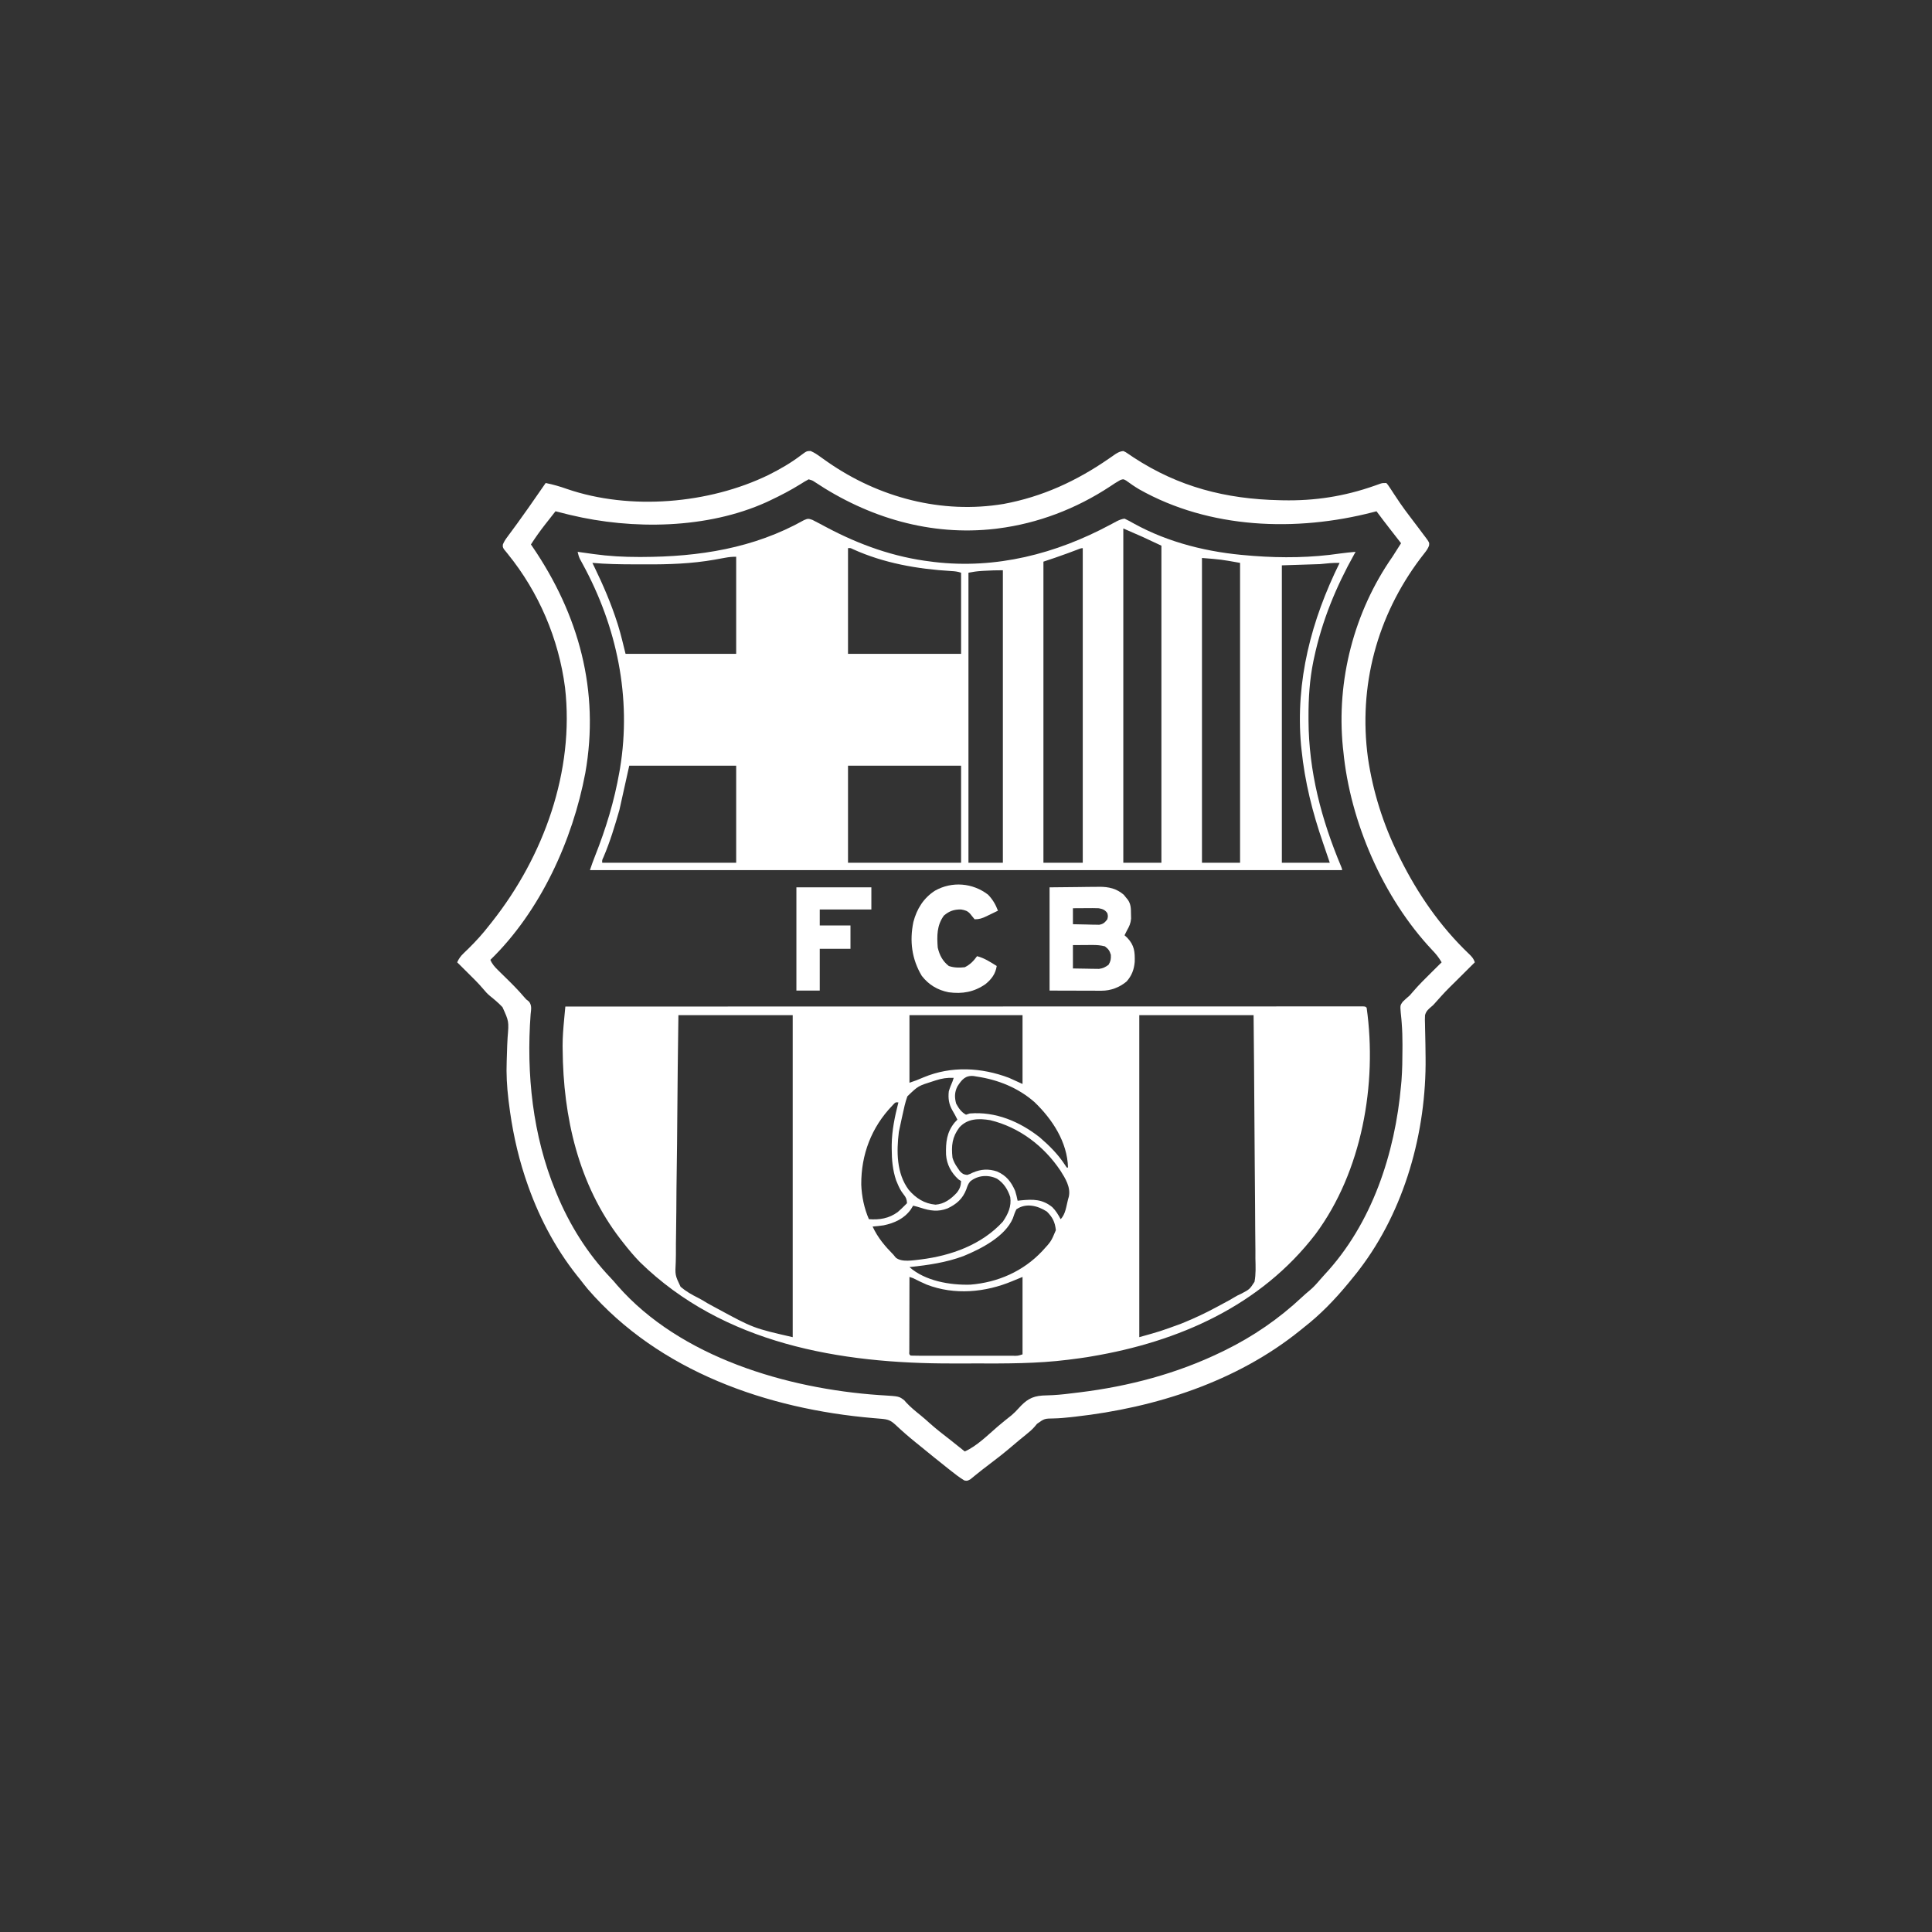 <?xml version="1.0" encoding="UTF-8"?>
<svg version="1.1" xmlns="http://www.w3.org/2000/svg" width="1572" height="1572">
<rect width="100%" height="100%" fill="#333333" stroke="none"/>
<path d="M0 0 C62.05 -0.017 124.1 -0.033 186.151 -0.042 C187.527 -0.043 187.527 -0.043 188.931 -0.043 C208.871 -0.046 228.81 -0.049 248.75 -0.051 C258.527 -0.052 268.305 -0.054 278.082 -0.055 C279.055 -0.055 280.028 -0.055 281.031 -0.055 C312.598 -0.06 344.166 -0.067 375.734 -0.076 C408.16 -0.086 440.585 -0.092 473.011 -0.094 C477.586 -0.094 482.16 -0.095 486.735 -0.095 C488.085 -0.095 488.085 -0.095 489.463 -0.095 C503.987 -0.096 518.511 -0.101 533.034 -0.107 C547.617 -0.113 562.2 -0.115 576.783 -0.114 C585.459 -0.113 594.135 -0.115 602.811 -0.121 C608.595 -0.125 614.379 -0.125 620.164 -0.122 C623.467 -0.12 626.77 -0.121 630.073 -0.125 C633.618 -0.129 637.164 -0.127 640.71 -0.123 C641.752 -0.126 642.794 -0.128 643.867 -0.131 C645.27 -0.128 645.27 -0.128 646.702 -0.124 C647.514 -0.124 648.326 -0.125 649.163 -0.125 C651 0 651 0 652 1 C660.688 63.071 648.203 134.211 610.397 185.16 C565.746 243.384 499.092 272.793 427.938 284.688 C426.824 284.878 425.711 285.068 424.564 285.264 C420.384 285.926 416.199 286.477 412 287 C411.023 287.127 410.047 287.255 409.041 287.386 C383.82 290.565 358.585 290.464 333.201 290.391 C327.204 290.374 321.208 290.384 315.211 290.401 C223.519 290.625 128.815 274.483 60.688 207.938 C55.771 202.9 51.328 197.547 47 192 C46.247 191.041 45.494 190.082 44.719 189.094 C10.592 144.683 -1.771 89.903 -2.188 34.812 C-2.201 33.871 -2.214 32.929 -2.227 31.959 C-2.235 24.776 -1.66 17.709 -0.986 10.561 C-0.891 9.544 -0.797 8.526 -0.7 7.478 C-0.468 4.985 -0.235 2.492 0 0 Z M92 7 C91.593 35.347 91.262 63.691 91.067 92.04 C90.975 105.204 90.848 118.366 90.642 131.528 C90.462 143.003 90.347 154.476 90.306 165.953 C90.283 172.028 90.228 178.099 90.097 184.173 C89.974 189.897 89.937 195.616 89.964 201.341 C89.959 203.436 89.924 205.531 89.854 207.624 C89.258 218.533 89.258 218.533 93.772 228.018 C98.084 231.694 102.825 234.424 107.882 236.942 C110.591 238.295 113.151 239.858 115.727 241.445 C117.353 242.351 118.985 243.244 120.625 244.125 C121.535 244.615 122.445 245.105 123.382 245.611 C152.959 261.651 152.959 261.651 185 269 C185 182.54 185 96.08 185 7 C154.31 7 123.62 7 92 7 Z M280 7 C280 25.15 280 43.3 280 62 C284.052 60.649 287.701 59.286 291.562 57.562 C314.108 48.185 338.455 49.504 361 58 C366.445 60.475 366.445 60.475 372 63 C372 44.52 372 26.04 372 7 C341.64 7 311.28 7 280 7 Z M467 7 C467 93.46 467 179.92 467 269 C484.198 264.195 484.198 264.195 500.812 258.125 C501.864 257.696 502.915 257.266 503.998 256.824 C512.558 253.282 520.848 249.394 529 245 C529.728 244.613 530.455 244.227 531.205 243.829 C533.539 242.585 535.865 241.327 538.188 240.062 C539.22 239.507 539.22 239.507 540.273 238.939 C541.664 238.169 543.036 237.365 544.389 236.53 C547 235 547 235 550.245 233.502 C556.813 230.017 556.813 230.017 560.743 223.958 C561.953 217.663 561.627 211.252 561.476 204.875 C561.472 202.716 561.474 200.557 561.482 198.398 C561.485 192.552 561.409 186.71 561.318 180.865 C561.237 174.751 561.229 168.637 561.214 162.523 C561.173 150.952 561.067 139.383 560.936 127.813 C560.791 114.638 560.719 101.463 560.654 88.287 C560.518 61.19 560.28 34.096 560 7 C529.31 7 498.62 7 467 7 Z M319 65 C316.626 69.748 316.6 73.955 318 79 C320.077 82.796 322.152 85.89 326 88 C326.99 87.67 327.98 87.34 329 87 C350.02 85.221 369.756 93.584 386.121 106.52 C394.043 113.345 401.091 120.41 406.793 129.234 C407.191 129.817 407.59 130.4 408 131 C408.33 131 408.66 131 409 131 C408.475 110.273 396.297 91.765 381.812 77.812 C368.593 66.181 352.284 59.593 335 57 C334.107 56.848 333.213 56.696 332.293 56.539 C325.468 55.865 322.523 59.511 319 65 Z M301.375 60.062 C300.686 60.284 299.998 60.506 299.288 60.735 C287.063 64.577 287.063 64.577 278.309 73.035 C276.521 77.909 275.472 82.999 274.375 88.062 C274.158 89.03 273.942 89.997 273.719 90.994 C273.128 93.659 272.558 96.328 272 99 C271.792 99.989 271.585 100.977 271.371 101.996 C269.402 117.938 269.405 135.728 279.383 149.105 C285.163 155.877 292.089 160.387 301.203 161.195 C308.261 160.723 313.782 156.574 318.438 151.562 C320.913 148.503 321.805 145.995 322 142 C321.299 141.546 320.598 141.093 319.875 140.625 C313.938 135.204 310.3 128.457 309.762 120.461 C309.492 110.503 310.23 102.4 316.75 94.375 C317.493 93.591 318.235 92.808 319 92 C317.762 89.421 316.393 86.96 314.938 84.5 C312.058 79.437 311.375 74.854 312 69 C312.803 66.237 313.87 63.642 315 61 C315.33 60.01 315.66 59.02 316 58 C310.767 57.777 306.324 58.459 301.375 60.062 Z M266 80.625 C249.064 98.231 240.608 120.502 240.777 144.875 C241.142 154.462 243.156 164.213 247 173 C255.589 173.671 263.312 172.423 270.402 167.246 C272.349 165.56 274.196 163.836 276 162 C276.66 161.34 277.32 160.68 278 160 C277.824 156.751 277.18 155.22 275.109 152.688 C272.965 149.955 271.699 147.512 270.375 144.312 C269.97 143.36 269.565 142.407 269.148 141.426 C266.32 132.988 265.584 124.74 265.562 115.875 C265.557 114.204 265.557 114.204 265.551 112.499 C265.711 100.66 268.07 89.43 271 78 C268.586 77.78 268.586 77.78 266 80.625 Z M320.688 98.25 C314.694 106.138 313.968 113.177 315 123 C315.921 126.031 317.18 128.42 319 131 C319.66 131.969 320.32 132.939 321 133.938 C323.186 136.192 323.95 136.648 327 137 C329.292 136.247 329.292 136.247 331.625 135.062 C338.278 132.245 344.36 131.908 351.25 134.188 C358.851 137.506 362.73 142.547 366 150 C366.853 152.669 367.449 155.245 368 158 C368.834 157.905 369.668 157.809 370.527 157.711 C380.592 156.719 388.108 156.662 396.203 163.203 C399.096 166.096 401.098 169.398 403 173 C407.008 168.992 407.622 162.37 409 157 C409.217 156.247 409.433 155.494 409.656 154.719 C411.343 147.065 406.825 139.773 402.859 133.539 C389.47 113.51 369.336 98.107 345.621 92.434 C336.43 90.913 327.315 91.021 320.688 98.25 Z M329.387 142.312 C327.703 144.362 327.078 146.235 326.25 148.75 C323.278 156.472 318.292 160.808 310.895 164.273 C303.346 167.168 296.787 166.223 289.297 163.754 C287.211 163.069 285.135 162.504 283 162 C282.361 163.031 281.721 164.062 281.062 165.125 C275.68 172.594 267.823 176.158 259 178 C255.992 178.455 253.035 178.755 250 179 C254.28 188.174 259.989 194.873 267 202 C267.624 202.766 268.248 203.531 268.891 204.32 C273.899 208.309 283.081 206.406 289.233 205.769 C313.912 202.702 338.81 193.801 356 175 C360.22 168.781 363.113 162.672 362 155 C359.918 148.687 356.821 143.763 351.238 140.062 C344.015 136.634 335.703 137.174 329.387 142.312 Z M367 165 C365.767 167.355 365.004 169.736 364.152 172.254 C357.926 187.092 338.176 197.197 324 203 C309.858 208.299 294.945 210.411 280 212 C292.83 223.313 312.874 226.737 329.477 226.281 C351.81 224.499 372.498 215.492 388 199 C395.263 191.121 395.263 191.121 399.117 181.949 C398.418 175.421 396.529 171.529 391.812 166.812 C384.364 162.012 374.773 159.526 367 165 Z M280 220 C279.977 228.197 279.959 236.394 279.948 244.591 C279.943 248.397 279.936 252.202 279.925 256.008 C279.914 259.678 279.908 263.348 279.905 267.018 C279.903 268.421 279.9 269.824 279.894 271.227 C279.887 273.186 279.887 275.144 279.886 277.103 C279.884 278.22 279.882 279.337 279.88 280.488 C279.715 282.939 279.715 282.939 281 284 C283.759 284.101 286.492 284.136 289.252 284.129 C290.117 284.131 290.982 284.133 291.873 284.135 C294.747 284.139 297.622 284.136 300.496 284.133 C302.485 284.133 304.474 284.134 306.464 284.136 C310.639 284.137 314.815 284.135 318.99 284.13 C324.352 284.125 329.714 284.128 335.075 284.134 C339.185 284.138 343.295 284.136 347.405 284.134 C349.382 284.133 351.359 284.134 353.337 284.136 C356.097 284.139 358.858 284.135 361.619 284.129 C362.442 284.131 363.266 284.133 364.114 284.136 C368.189 284.22 368.189 284.22 372 283 C372 262.21 372 241.42 372 220 C369.23 221.108 366.465 222.229 363.723 223.402 C341.778 232.606 316.672 234.979 294.025 226.238 C290.262 224.658 286.637 222.844 283 221 C282.01 220.67 281.02 220.34 280 220 Z " fill="#FFFFFF" transform="translate(460,819)"/>
<path d="M0 0 C1.997 0.978 3.97 2.006 5.926 3.062 C7.114 3.697 8.303 4.331 9.493 4.965 C10.115 5.297 10.738 5.63 11.379 5.972 C38.326 20.295 66.545 30.409 97 34 C97.708 34.093 98.416 34.186 99.146 34.281 C149.474 40.235 198.247 27.609 242.385 3.949 C243.318 3.451 244.25 2.954 245.211 2.441 C246.039 1.995 246.867 1.548 247.72 1.088 C249.877 0.059 251.631 -0.693 254 -1 C256.612 0.219 259.016 1.496 261.5 2.938 C290.034 18.712 322.645 26.563 355 29 C356.312 29.111 357.625 29.222 358.977 29.336 C382.426 31.11 406.121 30.815 429.379 27.364 C433.573 26.782 437.784 26.384 442 26 C441.479 26.927 441.479 26.927 440.947 27.872 C425.996 54.616 414.647 82.174 408.25 112.188 C408.051 113.112 407.852 114.037 407.648 114.99 C404.571 130.134 403.619 145.084 403.688 160.5 C403.69 161.373 403.692 162.247 403.694 163.146 C403.858 204.716 414.173 243.807 430.209 282.004 C431 284 431 284 431 285 C229.04 285 27.08 285 -181 285 C-179.702 281.107 -178.388 277.363 -176.863 273.57 C-167.984 251.209 -161.132 228.724 -157 205 C-156.835 204.052 -156.67 203.104 -156.5 202.127 C-146.982 144.522 -159.075 86.99 -186.814 36.089 C-187.216 35.348 -187.617 34.607 -188.031 33.844 C-188.388 33.196 -188.744 32.548 -189.111 31.881 C-190.029 29.939 -190.551 28.096 -191 26 C-190.396 26.086 -189.793 26.171 -189.171 26.26 C-186.364 26.656 -183.557 27.047 -180.75 27.438 C-179.801 27.572 -178.852 27.707 -177.875 27.846 C-165.592 29.547 -153.456 30.206 -141.062 30.188 C-140.326 30.187 -139.589 30.186 -138.83 30.186 C-92.417 30.083 -47.709 23.185 -6.809 0.207 C-3.612 -1.167 -3.156 -1.103 0 0 Z M253 7 C253 96.76 253 186.52 253 279 C263.23 279 273.46 279 284 279 C284 193.86 284 108.72 284 21 C268.616 13.73 268.616 13.73 253 7 Z M29 23 C29 51.38 29 79.76 29 109 C59.36 109 89.72 109 121 109 C121 87.22 121 65.44 121 43 C118.102 42.034 115.961 41.796 112.934 41.641 C85.578 40.024 58.132 35.253 33.012 23.848 C31.057 22.871 31.057 22.871 29 23 Z M215.168 24.391 C214.368 24.688 213.568 24.986 212.744 25.293 C211.083 25.915 209.421 26.537 207.76 27.16 C201.21 29.597 194.642 31.786 188 34 C188 114.85 188 195.7 188 279 C198.56 279 209.12 279 220 279 C220 194.52 220 110.04 220 23 C218.282 23 216.765 23.792 215.168 24.391 Z M-70.832 30.805 C-72.281 31.062 -72.281 31.062 -73.76 31.324 C-75.722 31.678 -77.683 32.037 -79.643 32.402 C-98.2 35.662 -116.896 36.313 -135.701 36.206 C-139.026 36.187 -142.351 36.185 -145.676 36.186 C-156.823 36.167 -167.892 35.981 -179 35 C-178.443 36.14 -177.886 37.279 -177.312 38.453 C-170.174 53.2 -163.735 68.128 -158.75 83.75 C-158.528 84.445 -158.306 85.14 -158.077 85.855 C-155.723 93.503 -153.947 101.21 -152 109 C-122.3 109 -92.6 109 -62 109 C-62 82.93 -62 56.86 -62 30 C-65.196 30 -67.732 30.232 -70.832 30.805 Z M317 31 C317 112.84 317 194.68 317 279 C327.23 279 337.46 279 348 279 C348 198.48 348 117.96 348 35 C332.556 32.237 332.556 32.237 317 31 Z M413 36 C397.655 36.495 397.655 36.495 382 37 C382 116.86 382 196.72 382 279 C394.87 279 407.74 279 421 279 C419.2 273.601 417.39 268.221 415.512 262.852 C406.894 237.969 400.7 213.265 398 187 C397.869 185.769 397.737 184.538 397.602 183.27 C392.976 130.956 405.994 81.624 429 35 C423.511 34.856 418.593 35.441 413 36 Z M139.875 41.438 C139.185 41.477 138.496 41.516 137.785 41.557 C134.066 41.788 130.676 42.265 127 43 C127 120.88 127 198.76 127 279 C136.24 279 145.48 279 155 279 C155 200.46 155 121.92 155 41 C149.905 41 144.944 41.117 139.875 41.438 Z M-149 200 C-151.64 211.88 -154.28 223.76 -157 236 C-160.779 249.113 -164.615 261.908 -169.969 274.438 C-171.124 276.849 -171.124 276.849 -171 279 C-135.03 279 -99.06 279 -62 279 C-62 252.93 -62 226.86 -62 200 C-90.71 200 -119.42 200 -149 200 Z M29 200 C29 226.07 29 252.14 29 279 C59.36 279 89.72 279 121 279 C121 252.93 121 226.86 121 200 C90.64 200 60.28 200 29 200 Z " fill="#FFFFFF" transform="translate(661,423)"/>
<path d="M0 0 C3.139 1.353 5.674 3.099 8.438 5.113 C9.602 5.943 10.769 6.769 11.938 7.594 C12.525 8.009 13.113 8.425 13.719 8.853 C55.423 37.916 106.604 51.505 157.074 43.086 C188.626 37.24 216.31 24.452 242.62 6.27 C243.582 5.607 244.544 4.944 245.535 4.262 C246.386 3.667 247.237 3.072 248.114 2.458 C250.346 1.106 251.844 0.277 254.438 0.051 C256.271 0.848 256.271 0.848 258.176 2.156 C258.902 2.639 259.627 3.123 260.375 3.62 C261.159 4.154 261.942 4.688 262.75 5.238 C299.5 29.282 337.774 39.079 381.438 40.051 C382.795 40.084 382.795 40.084 384.18 40.117 C410.168 40.663 434.261 36.945 458.826 28.286 C459.65 27.996 460.475 27.705 461.324 27.406 C462.048 27.145 462.772 26.883 463.518 26.614 C465.438 26.051 465.438 26.051 468.438 26.051 C469.781 27.541 469.781 27.541 471.152 29.645 C471.668 30.42 472.183 31.195 472.714 31.993 C473.536 33.259 473.536 33.259 474.375 34.551 C475.544 36.307 476.716 38.061 477.891 39.812 C478.483 40.696 479.075 41.579 479.686 42.49 C482.223 46.199 484.904 49.787 487.625 53.363 C488.602 54.656 489.578 55.949 490.555 57.242 C492.017 59.175 493.48 61.106 494.946 63.035 C496.394 64.947 497.824 66.872 499.25 68.801 C499.689 69.374 500.128 69.946 500.581 70.536 C503.499 74.523 503.499 74.523 503.208 77 C502.347 79.29 501.287 80.836 499.77 82.754 C499.213 83.474 498.656 84.195 498.083 84.937 C497.478 85.717 496.873 86.497 496.25 87.301 C460.799 134.323 445.598 191.381 453.477 249.695 C457.511 277.236 466.028 304.129 478.438 329.051 C478.856 329.899 479.275 330.747 479.706 331.621 C493.949 360.254 512.177 386.707 535.338 408.878 C537.795 411.254 539.339 412.756 540.438 416.051 C539.656 416.827 538.875 417.603 538.07 418.402 C535.14 421.315 532.212 424.23 529.286 427.147 C528.026 428.403 526.764 429.658 525.501 430.912 C516.49 439.785 516.49 439.785 508.065 449.207 C506.438 451.051 506.438 451.051 504.936 452.268 C502.49 454.351 500.707 455.949 499.927 459.135 C499.777 461.622 499.815 464.041 499.922 466.531 C499.936 467.449 499.95 468.366 499.965 469.311 C499.997 471.272 500.043 473.232 500.1 475.192 C500.247 480.311 500.289 485.431 500.344 490.551 C500.357 491.557 500.37 492.563 500.384 493.6 C501.078 553.971 483.408 617.788 446.438 666.051 C445.785 666.903 445.133 667.755 444.461 668.633 C442.492 671.14 440.477 673.6 438.438 676.051 C438.013 676.566 437.588 677.081 437.15 677.611 C426.359 690.655 414.814 702.631 401.438 713.051 C400.348 713.929 399.259 714.81 398.172 715.691 C346.526 757.337 280.611 778.42 215.375 785.738 C213.652 785.932 213.652 785.932 211.894 786.129 C207.225 786.629 202.595 787.106 197.898 787.176 C190.273 787.284 190.273 787.284 184.25 791.551 C183.642 792.277 183.033 793.002 182.406 793.75 C180.221 796.304 177.877 798.269 175.25 800.363 C171.751 803.171 168.295 806.013 164.895 808.941 C157.982 814.882 150.827 820.46 143.543 825.938 C140.942 827.894 138.384 829.887 135.863 831.945 C135.051 832.595 135.051 832.595 134.223 833.257 C132.791 834.405 131.371 835.569 129.953 836.734 C127.438 838.051 127.438 838.051 125.129 837.668 C121.218 835.318 117.692 832.578 114.125 829.738 C113.335 829.117 112.546 828.495 111.732 827.855 C104.49 822.137 97.321 816.329 90.186 810.479 C88.603 809.186 87.011 807.905 85.418 806.625 C79.854 802.144 74.528 797.477 69.319 792.591 C65.081 788.631 62.919 787.907 57.156 787.438 C55.853 787.326 54.549 787.215 53.206 787.1 C52.51 787.042 51.815 786.983 51.099 786.923 C-35.025 779.564 -123.167 749.021 -181.219 682.047 C-183.39 679.421 -185.485 676.751 -187.562 674.051 C-188.335 673.096 -189.107 672.14 -189.902 671.156 C-208.415 647.905 -222.158 621.172 -231.562 593.051 C-231.852 592.186 -232.142 591.322 -232.44 590.432 C-238.888 570.832 -243.1 550.524 -245.562 530.051 C-245.667 529.217 -245.771 528.383 -245.879 527.524 C-247.117 517.127 -247.698 506.91 -247.281 496.45 C-247.112 492.185 -246.994 487.92 -246.87 483.654 C-246.791 481.525 -246.683 479.396 -246.546 477.27 C-245.455 464.123 -245.455 464.123 -250.713 452.536 C-253.84 449.221 -257.247 446.314 -260.813 443.483 C-262.936 441.745 -264.676 439.829 -266.41 437.707 C-270.343 433.062 -274.676 428.829 -279 424.551 C-279.827 423.728 -280.654 422.906 -281.506 422.059 C-283.522 420.054 -285.541 418.051 -287.562 416.051 C-286.224 413.057 -284.765 411.03 -282.402 408.766 C-281.778 408.158 -281.154 407.551 -280.51 406.925 C-279.515 405.966 -279.515 405.966 -278.5 404.988 C-272.392 398.988 -266.795 392.839 -261.562 386.051 C-260.766 385.048 -259.969 384.045 -259.148 383.012 C-217.169 329.878 -192.002 260.499 -199.82 192.445 C-204.959 152.868 -221.154 114.927 -246.291 83.918 C-247.129 82.872 -247.129 82.872 -247.984 81.805 C-248.501 81.18 -249.018 80.556 -249.55 79.912 C-250.562 78.051 -250.562 78.051 -250.381 76.049 C-249.49 73.874 -248.443 72.209 -247.043 70.32 C-246.521 69.608 -245.999 68.896 -245.462 68.163 C-244.897 67.404 -244.332 66.645 -243.75 65.863 C-242.56 64.241 -241.372 62.619 -240.184 60.996 C-239.579 60.173 -238.974 59.349 -238.351 58.501 C-235.631 54.775 -232.968 51.01 -230.312 47.238 C-229.823 46.544 -229.334 45.85 -228.83 45.134 C-224.372 38.798 -219.957 32.432 -215.562 26.051 C-209.577 27.253 -203.931 28.873 -198.188 30.926 C-146.9 48.514 -82.658 43.077 -34.195 19.477 C-24.826 14.771 -15.96 9.699 -7.622 3.315 C-3.24 0.064 -3.24 0.064 0 0 Z M-1.562 23.051 C-3.895 24.282 -6.042 25.56 -8.25 26.988 C-16.114 31.886 -24.187 36.1 -32.562 40.051 C-34.254 40.853 -34.254 40.853 -35.98 41.672 C-84.213 63.442 -144.908 64.203 -195.562 52.051 C-196.282 51.878 -197.001 51.706 -197.742 51.528 C-201.024 50.734 -204.296 49.905 -207.562 49.051 C-209.776 51.859 -211.982 54.673 -214.188 57.488 C-214.805 58.271 -215.422 59.054 -216.059 59.861 C-220.155 65.101 -223.957 70.462 -227.562 76.051 C-227.191 76.593 -226.819 77.135 -226.436 77.693 C-188.574 133.103 -171.481 195.118 -183.312 261.988 C-193.661 316.92 -219.953 374.57 -260.562 414.051 C-259.054 417.606 -256.986 419.846 -254.238 422.535 C-253.374 423.389 -252.51 424.242 -251.619 425.121 C-250.714 426.005 -249.808 426.89 -248.875 427.801 C-243.392 433.176 -237.968 438.514 -233.025 444.396 C-231.5 446.213 -231.5 446.213 -229.109 448.035 C-226.654 451.235 -227.426 454.496 -227.812 458.301 C-231.415 506.875 -226.165 556.769 -207.562 602.051 C-207.241 602.841 -206.919 603.631 -206.588 604.445 C-196.253 629.477 -181.645 652.927 -162.934 672.562 C-160.926 674.669 -159.048 676.817 -157.188 679.051 C-106.006 737.596 -18.92 762.997 55.75 768.176 C57.36 768.271 57.36 768.271 59.003 768.368 C72.014 769.181 72.014 769.181 76.266 772.461 C76.735 773.006 77.204 773.551 77.688 774.113 C81.378 778.102 85.463 781.402 89.691 784.805 C92.112 786.784 94.439 788.821 96.75 790.926 C102.183 795.813 107.968 800.239 113.735 804.721 C117.667 807.792 121.55 810.924 125.438 814.051 C135.377 809.641 144.097 800.741 152.32 793.699 C156.03 790.529 159.837 787.484 163.664 784.457 C165.751 782.647 167.468 780.949 169.273 778.895 C175.162 772.382 179.784 769.131 188.688 768.551 C191.504 768.417 194.319 768.314 197.137 768.221 C203.663 767.884 210.142 767.037 216.625 766.238 C217.335 766.152 218.046 766.065 218.778 765.976 C258.843 761.065 298.061 750.745 334.438 733.051 C335.282 732.641 336.127 732.232 336.998 731.81 C360.065 720.499 381.093 706.051 399.82 688.48 C401.918 686.533 404.041 684.68 406.25 682.863 C409.378 680.219 412.004 677.266 414.648 674.145 C415.791 672.807 416.961 671.491 418.164 670.207 C456.823 628.751 475.54 571.556 480.438 516.051 C480.55 514.835 480.662 513.62 480.777 512.367 C481.445 503.722 481.539 495.093 481.562 486.426 C481.566 485.225 481.57 484.024 481.574 482.787 C481.562 477.033 481.434 471.338 480.965 465.602 C480.889 464.608 480.814 463.614 480.736 462.59 C480.583 460.746 480.399 458.903 480.178 457.066 C479.69 451.118 479.69 451.118 481.75 448.178 C483.572 446.37 485.492 444.725 487.438 443.051 C488.566 441.8 489.671 440.528 490.754 439.238 C495.048 434.263 499.707 429.672 504.375 425.051 C505.25 424.181 506.124 423.311 507.025 422.414 C509.16 420.291 511.298 418.17 513.438 416.051 C511.176 412.154 508.771 409.161 505.625 405.926 C465.801 363.579 438.934 301.655 433.438 244.051 C433.328 243.103 433.218 242.156 433.105 241.18 C427.682 186.727 442.136 130.898 473.438 86.051 C475.798 82.401 478.121 78.728 480.438 75.051 C479.848 74.296 479.848 74.296 479.248 73.525 C477.435 71.201 475.624 68.876 473.812 66.551 C472.886 65.364 472.886 65.364 471.941 64.152 C468.052 59.158 464.215 54.13 460.438 49.051 C459.515 49.293 458.592 49.535 457.641 49.785 C395.067 65.975 324.492 63.472 267.283 31.146 C263.637 28.983 260.155 26.571 256.734 24.07 C254.464 22.784 254.464 22.784 252.008 23.633 C249.073 25.252 246.334 27.039 243.562 28.926 C216.107 47.001 185.059 58.915 152.438 63.051 C151.711 63.145 150.984 63.239 150.235 63.336 C97.551 69.419 46.839 54.246 3.173 25.091 C1.305 23.886 1.305 23.886 -1.562 23.051 Z " fill="#FFFFFF" transform="translate(659.562,366.949)"/>
<path d="M0 0 C7.899 -0.083 15.799 -0.165 23.938 -0.25 C27.652 -0.305 27.652 -0.305 31.441 -0.36 C33.428 -0.372 35.415 -0.382 37.402 -0.391 C38.92 -0.421 38.92 -0.421 40.469 -0.453 C48.152 -0.456 54.436 0.946 60.375 6.035 C60.911 6.704 61.447 7.373 62 8.062 C62.557 8.734 63.114 9.406 63.688 10.098 C66.285 13.863 66.193 17.363 66.25 21.812 C66.276 23.015 66.302 24.218 66.328 25.457 C65.97 29.32 64.926 31.665 63 35 C62.412 36.176 62.412 36.176 61.812 37.375 C61.544 37.911 61.276 38.447 61 39 C61.763 39.701 62.526 40.403 63.312 41.125 C69.029 47.241 69.481 52.493 69.285 60.586 C68.766 66.799 66.909 71.872 62.656 76.617 C56.86 81.456 49.725 84.134 42.231 84.114 C41.278 84.113 40.324 84.113 39.341 84.113 C37.85 84.105 37.85 84.105 36.328 84.098 C35.408 84.097 34.488 84.096 33.541 84.095 C30.11 84.089 26.68 84.075 23.25 84.062 C15.578 84.042 7.905 84.021 0 84 C0 56.28 0 28.56 0 0 Z M19 17 C19 21.29 19 25.58 19 30 C22.917 30.108 26.832 30.187 30.75 30.25 C31.861 30.284 32.972 30.317 34.117 30.352 C35.187 30.364 36.257 30.377 37.359 30.391 C38.344 30.412 39.328 30.433 40.343 30.454 C43.742 29.873 44.899 28.679 47 26 C47.584 23.457 47.584 23.457 47 21 C45.025 18.235 43.252 17.632 40 17 C38.34 16.921 36.677 16.892 35.016 16.902 C34.081 16.906 33.146 16.909 32.184 16.912 C31.216 16.92 30.247 16.929 29.25 16.938 C27.775 16.944 27.775 16.944 26.27 16.951 C23.846 16.963 21.423 16.981 19 17 Z M19 47 C19 53.27 19 59.54 19 66 C22.896 66.081 26.791 66.14 30.688 66.188 C32.342 66.225 32.342 66.225 34.029 66.264 C35.629 66.278 35.629 66.278 37.262 66.293 C38.241 66.309 39.22 66.324 40.229 66.341 C43.505 65.938 45.35 64.935 48 63 C49.743 60.068 50.014 58.351 49.875 54.938 C48.851 51.501 47.856 50.142 45 48 C41.596 47.122 38.424 46.881 34.918 46.902 C33.987 46.906 33.055 46.909 32.096 46.912 C31.136 46.92 30.176 46.929 29.188 46.938 C28.208 46.942 27.229 46.947 26.221 46.951 C23.814 46.963 21.407 46.981 19 47 Z " fill="#FFFFFF" transform="translate(854,722)"/>
<path d="M0 0 C3.745 3.945 6.097 7.916 8 13 C5.588 14.176 3.171 15.341 0.75 16.5 C0.068 16.834 -0.614 17.168 -1.316 17.512 C-4.852 19.194 -7.019 20 -11 20 C-12.236 18.504 -13.469 17.004 -14.66 15.473 C-16.848 13.068 -18.843 12.557 -22 12 C-27.665 11.921 -31.638 13.233 -36 17 C-41.804 24.973 -41.694 33.516 -41 43 C-39.524 49.227 -37.088 53.956 -32 58 C-27.65 59.45 -23.547 59.511 -19 59 C-14.553 56.776 -11.894 54.007 -9 50 C-3.033 51.57 1.829 54.75 7 58 C6.023 64.404 2.808 68.719 -2.188 72.777 C-11.475 79.194 -20.966 80.884 -32.125 79.375 C-41.098 77.622 -48.381 73.258 -54 66 C-62.12 52.43 -64.023 37.659 -60.812 22.188 C-58.045 11.543 -52.518 2.667 -43.188 -3.312 C-29.35 -11.069 -12.508 -9.662 0 0 Z " fill="#FFFFFF" transform="translate(804,728)"/>
<path d="M0 0 C20.13 0 40.26 0 61 0 C61 5.94 61 11.88 61 18 C47.14 18 33.28 18 19 18 C19 22.29 19 26.58 19 31 C27.25 31 35.5 31 44 31 C44 37.27 44 43.54 44 50 C35.75 50 27.5 50 19 50 C19 61.22 19 72.44 19 84 C12.73 84 6.46 84 0 84 C0 56.28 0 28.56 0 0 Z " fill="#FFFFFF" transform="translate(648,722)"/>
</svg>
